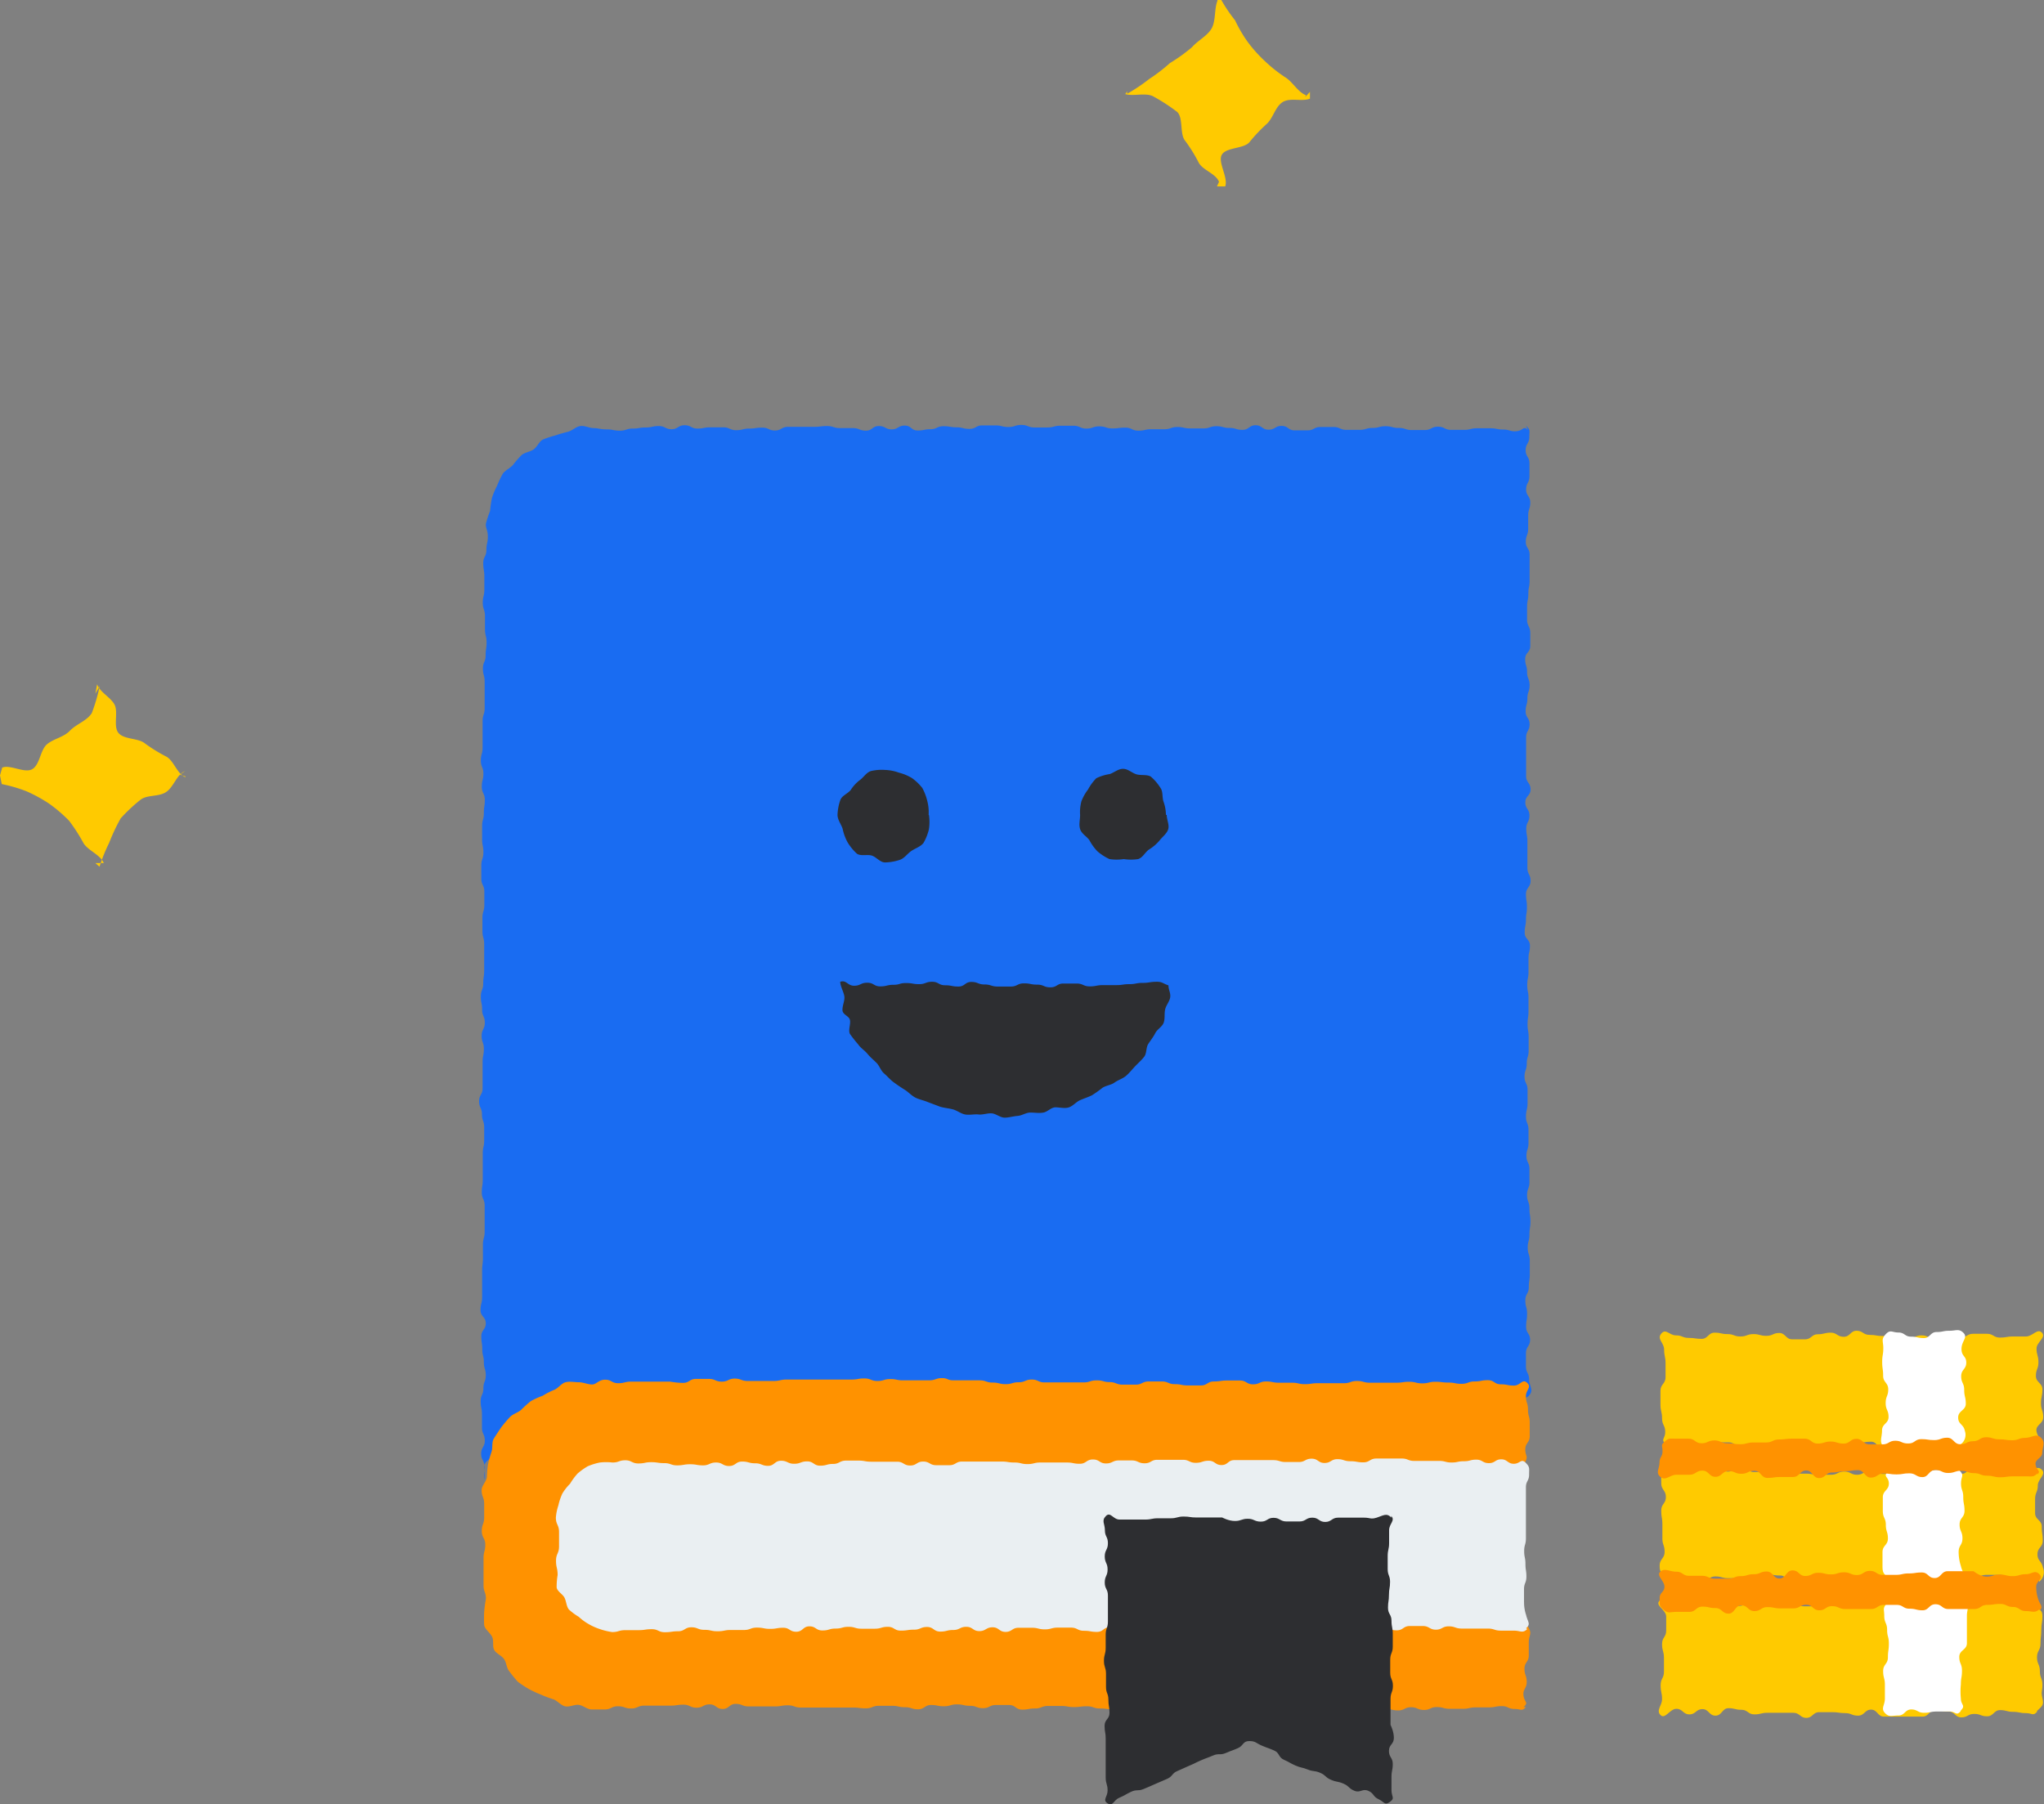 <svg viewBox="0 0 128.59 113.53" xmlns="http://www.w3.org/2000/svg"><rect x="0" y="0" width="128.59" height="113.53" fill="#808080" stroke="none"/><g fill-rule="evenodd" transform="translate(-2 -1.14)"><path d="m13.68 50-.36-.11.32-.23c-.52.21-.71 1-1.19 1.32s-1.22.15-1.64.51a10.19 10.19 0 0 0 -1.22 1.15 12 12 0 0 0 -.72 1.53 10.59 10.59 0 0 0 -.61 1.51l-.26-.23h.53c-.21-.52-1-.79-1.28-1.26a11.15 11.15 0 0 0 -.9-1.4 9.32 9.32 0 0 0 -1.26-1.08 9.41 9.41 0 0 0 -1.43-.78 9.18 9.18 0 0 0 -1.55-.45l-.11-.55.14-.49c.52-.2 1.41.38 1.89.1s.5-1.2.92-1.56 1.05-.44 1.45-.86 1.09-.63 1.38-1.12a11.26 11.26 0 0 0 .49-1.68l-.27.47.11-.59c.2.52.8.78 1.08 1.25s-.09 1.4.27 1.82 1.25.3 1.67.66a10.16 10.16 0 0 0 1.35.83c.47.28.66 1.07 1.17 1.28" fill="#ffca00"/><path d="m84.11 7.25.3-.33v.43c-.52.2-1.24-.08-1.71.21s-.6 1-1 1.37a9.88 9.88 0 0 0 -1.09 1.15c-.35.43-1.46.32-1.74.79s.41 1.43.21 2h-.52l.13-.29c-.21-.52-1-.72-1.27-1.19a9.83 9.83 0 0 0 -.86-1.39c-.36-.42-.1-1.48-.52-1.83a11.78 11.78 0 0 0 -1.46-.95c-.48-.28-1.28 0-1.79-.16l.12-.17v.15a10.86 10.86 0 0 0 1.39-.93 10.67 10.67 0 0 0 1.3-1 10.74 10.74 0 0 0 1.39-1c.36-.42 1-.73 1.25-1.21s.15-1.2.35-1.71v-.11h.21a9.81 9.81 0 0 0 .9 1.34 8.61 8.61 0 0 0 .81 1.38 8.81 8.81 0 0 0 1.08 1.2 9 9 0 0 0 1.26 1c.47.28.79.93 1.31 1.13" fill="#ffca00"/><path d="m98 27.93c.3.29.21.3.21.71s-.23.42-.23.83.24.41.24.82 0 .41 0 .82-.21.42-.21.83.26.41.26.82-.13.41-.13.82v.83c0 .41-.15.41-.15.82s.24.41.24.81 0 .41 0 .82 0 .41 0 .82-.08.41-.08.82-.08.41-.08.82 0 .41 0 .82.2.41.2.82v.83c0 .41-.32.41-.32.82s.12.41.12.82.16.42.16.83-.14.41-.14.82-.11.41-.11.82.25.41.25.82-.22.41-.22.82 0 .41 0 .82 0 .41 0 .82 0 .41 0 .81.28.41.28.82-.33.41-.33.82.26.42.26.83-.2.41-.2.82.07.41.07.82 0 .41 0 .82 0 .42 0 .83.2.41.2.82-.29.43-.29.83.06.41.06.82-.06.41-.06.78-.08.42-.08.83.33.41.33.82-.09.41-.09.82v.82c0 .42-.08.42-.08.83s.08.41.08.82 0 .42 0 .83-.06.41-.06.82.07.42.07.83 0 .41 0 .82-.12.42-.12.83-.14.41-.14.82.19.42.19.83 0 .41 0 .83-.1.45-.1.86.16.41.16.83 0 .41 0 .82-.13.41-.13.82.19.41.19.82 0 .41 0 .82-.15.42-.15.83.15.41.15.83.06.41.06.82-.06.42-.06.83-.11.41-.11.82.13.42.13.83 0 .42 0 .83-.06.42-.06.83-.22.41-.22.83.11.41.11.83-.06.41-.06.83.25.41.25.82-.26.42-.26.84 0 .41 0 .83.2.42.2.83.31.65 0 1-.52-.07-.93-.07-.4 0-.81 0h-.82c-.41 0-.41.08-.82.08s-.41.07-.82.07-.4 0-.81 0h-.82c-.4 0-.4-.14-.81-.14s-.4-.1-.81-.1-.41.33-.81.33-.41 0-.82 0-.4-.17-.81-.17-.41 0-.81 0-.41.18-.82.18-.41-.09-.82-.09-.41-.12-.82-.12-.41.19-.81.19h-.82c-.41 0-.41-.19-.82-.19s-.4.22-.81.22-.41-.08-.81-.08-.41.12-.82.12-.4-.09-.81-.09-.41-.1-.81-.1-.41.06-.82.06-.4 0-.81 0-.41.13-.81.13h-.82c-.41 0-.41-.14-.81-.14s-.41-.11-.82-.11-.41.07-.82.07-.41 0-.82 0-.41.07-.82.07-.41-.06-.82-.06-.4.08-.81.08-.41-.22-.82-.22-.41.13-.82.13-.4.07-.81.07-.41-.09-.82-.09-.41.23-.82.23-.4-.08-.81-.08-.41.06-.82.06-.41-.32-.82-.32-.41.19-.82.19-.41.06-.82.06-.41-.07-.82-.07-.41 0-.82 0-.41.14-.82.14-.41 0-.82 0-.41-.24-.82-.24-.41 0-.82 0h-.85c-.41 0-.41.22-.82.22s-.4-.07-.81-.07-.41-.07-.81-.07-.41-.06-.82-.06-.41.18-.82.18-.41-.16-.82-.16-.41 0-.82 0-.41-.15-.82-.15-.41.19-.82.19-.41 0-.82 0-.41 0-.82 0-.42-.2-.83-.2-.41.05-.82.05-.41 0-.82 0-.42.12-.83.12-.41-.16-.82-.16-.41.1-.82.1-.42.23-.83.23-.41 0-.83 0-.41-.25-.83-.25-.55.31-.83.33-.6-.24-.88-.19-.51.29-.78.37-.54.16-.8.27-.59.11-.83.25a7 7 0 0 0 -.68.54c-.22.18-.22.58-.41.79s-.55.27-.7.51-.07.59-.19.85-.51.4-.59.68.05.64 0 .92a3.34 3.34 0 0 1 0-.8c0-.41-.21-.41-.21-.82s.23-.42.23-.83-.18-.41-.18-.82 0-.41 0-.83-.08-.41-.08-.82.17-.41.17-.82.15-.41.15-.82-.12-.41-.12-.82-.1-.41-.1-.81-.06-.41-.06-.82.28-.41.28-.82-.33-.42-.33-.83.1-.41.1-.82 0-.41 0-.82 0-.42 0-.83.05-.41.05-.82 0-.41 0-.82.11-.42.11-.83v-.82c0-.41 0-.41 0-.82s-.18-.41-.18-.82.06-.41.06-.82 0-.41 0-.82 0-.41 0-.82.09-.41.09-.82 0-.41 0-.82-.14-.41-.14-.82-.18-.41-.18-.82.22-.41.22-.82 0-.42 0-.83 0-.41 0-.82.08-.42.08-.83-.14-.41-.14-.82.2-.42.2-.83-.17-.41-.17-.82-.08-.41-.08-.82.15-.42.15-.83.06-.41.06-.82v-.82c0-.42 0-.42 0-.83s-.11-.41-.11-.82 0-.42 0-.83.12-.41.12-.83 0-.41 0-.82-.19-.41-.19-.83 0-.41 0-.82.13-.41.13-.83-.08-.41-.08-.82 0-.42 0-.83.11-.41.11-.83.06-.41.06-.82-.19-.42-.19-.83.1-.41.1-.82-.16-.41-.16-.82.11-.41.11-.82 0-.42 0-.83 0-.41 0-.83.13-.41.13-.82 0-.42 0-.83 0-.41 0-.83-.11-.41-.11-.83.17-.41.17-.82.06-.42.06-.83-.1-.42-.1-.83 0-.42 0-.83-.14-.42-.14-.83.1-.42.1-.83 0-.42 0-.83-.07-.42-.07-.83.2-.42.2-.84.09-.42.09-.84-.16-.55-.12-.82a6.48 6.48 0 0 1 .26-.78 7.54 7.54 0 0 1 .12-.83 5.09 5.09 0 0 1 .32-.76 6.61 6.61 0 0 1 .36-.76c.16-.22.46-.35.64-.55a6.48 6.48 0 0 1 .54-.62c.21-.18.53-.2.76-.36s.34-.49.58-.62a6.64 6.64 0 0 1 .79-.26c.25-.09.52-.16.79-.23s.5-.32.78-.36.56.13.84.13.41.08.82.08.41.08.82.08.41-.13.81-.13.41-.07.82-.07.41-.09.82-.09.41.2.81.2.41-.25.82-.25.41.21.81.21.41-.08.81-.08.41 0 .81 0 .41.18.82.18.41-.1.81-.1.41-.06.82-.06.41.18.81.18.41-.23.82-.23.41 0 .82 0 .41 0 .82 0 .4-.05.81-.05.41.13.82.13.41 0 .81 0 .41.16.82.16.4-.29.81-.29.41.21.81.21.41-.24.82-.24.4.31.81.31.41-.08.81-.08.41-.19.82-.19.41.07.81.07.41.1.82.1.41-.22.81-.22.41 0 .82 0 .41.1.82.1.41-.13.82-.13.41.16.82.16h.81c.41 0 .41-.11.82-.11s.41 0 .82 0 .41.18.82.18.4-.14.81-.14.41.13.82.13.41-.05.82-.05.41.19.82.19.41-.09.82-.09h.82c.41 0 .41-.14.81-.14s.41.09.82.09h.82c.41 0 .41-.14.82-.14s.41.11.82.11.41.12.82.12.41-.29.82-.29.41.28.82.28.41-.24.82-.24.41.28.81.28.41 0 .82 0 .41-.21.81-.21h.82c.41 0 .41.18.83.18s.4 0 .81 0 .41-.12.82-.12.41-.11.82-.11.41.11.83.11.41.13.82.13h.82c.41 0 .41-.21.83-.21s.41.2.82.2.41 0 .82 0 .41-.1.82-.1h.83c.41 0 .41.08.82.08s.45.15.86.1.4-.36.69-.07" fill="#196cf2"/><path d="m98 108.56c-.28.29-.3.12-.71.12s-.41-.18-.81-.18-.41.08-.82.08-.41 0-.82 0-.41.09-.82.09-.4 0-.81 0-.41-.11-.82-.11-.4.18-.81.18-.41-.17-.81-.17-.41.2-.81.2-.41-.1-.82-.1-.4-.18-.81-.18-.41.09-.82.09-.4.06-.81.06-.41.08-.82.08-.41 0-.82 0-.41-.23-.82-.23-.4.1-.81.1-.41.16-.82.16-.4-.06-.81-.06-.41-.18-.82-.18-.4 0-.81 0-.41 0-.81 0-.41 0-.82 0-.4 0-.81 0-.41.17-.81.17-.41-.27-.82-.27-.4.3-.81.3-.41-.17-.82-.17-.41-.08-.81-.08-.41.17-.82.17-.41.07-.82.07-.41-.05-.82-.05-.41-.14-.82-.14-.41.05-.82.05-.4-.07-.81-.07h-.82c-.41 0-.41.16-.82.16s-.4.07-.81.07-.41-.29-.82-.29-.41 0-.82 0-.41.2-.82.2-.41-.15-.82-.15-.41-.09-.82-.09-.41.12-.82.12-.41-.08-.81-.08-.41.27-.82.27-.41-.13-.82-.13-.41-.09-.82-.09h-.82c-.41 0-.41.16-.82.16s-.41-.05-.82-.05-.41 0-.82 0-.41 0-.82 0h-.81c-.41 0-.41 0-.82 0s-.41-.14-.82-.14-.41.07-.82.07-.41 0-.82 0h-.82c-.41 0-.41-.16-.82-.16s-.41.32-.82.32-.41-.29-.82-.29-.41.21-.82.21-.42-.19-.83-.19-.41.06-.82.06-.41 0-.82 0-.41 0-.82 0-.42.18-.83.18-.41-.14-.83-.14-.41.2-.83.2-.41 0-.83 0c-.27 0-.54-.26-.81-.29s-.59.16-.86.09-.47-.34-.73-.44a7.15 7.15 0 0 1 -.77-.29 7.43 7.43 0 0 1 -.76-.35 7.66 7.66 0 0 1 -.7-.46 8.34 8.34 0 0 1 -.53-.65c-.19-.21-.18-.55-.34-.78s-.49-.34-.62-.58 0-.58-.14-.84-.43-.44-.49-.71a7.87 7.87 0 0 1 0-.84 8.22 8.22 0 0 1 .11-.83c0-.42-.15-.42-.15-.85s0-.43 0-.85v-.85c0-.43.11-.43.11-.85s-.22-.43-.22-.86.15-.43.15-.85 0-.43 0-.86-.16-.43-.16-.86c0-.28.29-.53.33-.81a7.38 7.38 0 0 1 .07-.81 7.76 7.76 0 0 1 .22-.79c.09-.25 0-.6.15-.84s.31-.48.46-.7a8.3 8.3 0 0 1 .54-.64c.19-.21.51-.28.71-.46a8 8 0 0 1 .61-.55 5.07 5.07 0 0 1 .75-.34 4.89 4.89 0 0 1 .72-.37c.26-.1.45-.41.72-.48s.57 0 .84 0 .56.14.83.14.41-.3.82-.3.41.22.82.22.41-.1.82-.1.41 0 .81 0h.82.82s.41.08.81.08.41-.25.81-.25h.82c.4 0 .4.17.81.17s.41-.19.81-.19.41.15.82.15.4 0 .81 0 .41 0 .82 0 .41-.09.82-.09.41 0 .81 0 .41 0 .82 0 .41 0 .82 0 .41 0 .81 0 .41 0 .82 0 .4-.07.81-.07.41.16.82.16.4-.12.81-.12.4.08.81.08.41 0 .82 0 .4 0 .81 0 .41-.14.81-.14.32.14.74.14.41 0 .81 0 .41 0 .82 0 .41.14.82.14.41.1.82.1.41-.12.82-.12.41-.17.82-.17.4.18.81.18.41 0 .82 0 .41 0 .82 0 .4 0 .81 0 .4-.13.83-.13.41.11.81.11.41.16.82.16.41 0 .82 0 .41-.2.82-.2.41 0 .82 0 .41.17.82.17.41.08.82.08h.82c.41 0 .41-.25.82-.25s.41-.06.82-.06.41 0 .82 0 .41.24.82.24.41-.18.82-.18.41.08.82.08.4 0 .81 0 .41.09.81.09.41-.06.82-.06.41 0 .82 0 .41 0 .82 0 .41-.14.82-.14.41.11.82.11h1.65c.41 0 .41-.06.82-.06s.41.1.82.1.41-.1.82-.1.42.05.83.05.41.08.82.08.41-.15.82-.15.41-.08.83-.08.41.26.82.26.42.08.83.08.53-.46.83-.17-.08.43-.08.84.13.42.13.84.11.41.11.83 0 .42 0 .84-.28.42-.28.84.2.4 0 .78-.14.4-.47.66-.36.23-.69.5-.31.28-.63.55-.46.11-.79.38-.29.3-.61.57-.32.28-.64.55-.26.35-.59.62-.29.31-.62.58-.41.16-.74.43-.35.24-.68.51-.71.17-.69.6.34.36.7.59.42.14.78.36.31.3.68.53.41.15.76.38.47.06.83.29.27.36.63.59.37.21.73.44.36.24.72.47.42.13.78.37.55.12.76.49 0 .47 0 .89 0 .41 0 .83-.27.42-.27.84.14.41.14.83-.26.45-.2.87.34.41 0 .71" fill="#ff9200"/><path d="m98.08 103.65c-.29.29-.43.1-.84.1h-.82c-.41 0-.41-.13-.82-.13s-.41 0-.82 0-.41 0-.82 0-.41-.14-.82-.14-.41.21-.81.21-.41-.23-.82-.23-.41 0-.82 0-.41.27-.82.27-.41-.12-.82-.12-.41-.09-.82-.09-.41 0-.82 0h-.82c-.41 0-.41 0-.82 0s-.41 0-.82 0-.41.16-.82.16-.41-.21-.82-.21-.41.25-.82.25-.41 0-.82 0-.41-.1-.82-.1-.4 0-.81 0-.41-.13-.82-.13-.41.23-.82.23-.41-.29-.82-.29-.41.25-.82.25-.41.1-.81.1-.41 0-.82 0-.42-.18-.83-.18-.41-.06-.82-.06-.41.09-.82.09-.42-.1-.83-.1-.41.3-.82.3-.41-.07-.82-.07-.41-.2-.82-.2-.41 0-.82 0-.41.11-.82.11-.41-.1-.82-.1-.41 0-.83 0-.41.26-.82.26-.41-.29-.82-.29-.42.24-.83.24-.41-.27-.82-.27-.41.2-.82.2-.41.1-.82.1-.42-.29-.83-.29-.41.17-.82.17-.41.06-.83.06-.41-.24-.82-.24-.41.12-.83.12h-.82c-.41 0-.41-.12-.82-.12s-.4.11-.81.11-.41.12-.83.12-.41-.26-.82-.26-.41.34-.83.34-.41-.25-.82-.25-.41.07-.82.07-.41-.08-.83-.08-.41.15-.82.15-.42 0-.83 0-.41.08-.83.08-.41-.09-.83-.09-.41-.16-.82-.16-.42.25-.83.25-.41.06-.83.06-.41-.19-.83-.19-.41.06-.83.06h-.83c-.42 0-.42.12-.83.12a4.23 4.23 0 0 1 -.78-.19 3.77 3.77 0 0 1 -.71-.32 3.31 3.31 0 0 1 -.61-.45 3.56 3.56 0 0 1 -.62-.46c-.16-.2-.16-.5-.27-.73s-.44-.39-.5-.64a4.38 4.38 0 0 1 .06-.8c0-.45-.1-.45-.1-.9s.19-.45.19-.9 0-.46 0-.91-.2-.45-.2-.91a3.29 3.29 0 0 1 .16-.77 3.58 3.58 0 0 1 .25-.74 3.15 3.15 0 0 1 .48-.61 4.21 4.21 0 0 1 .47-.64 4.15 4.15 0 0 1 .64-.46 3.84 3.84 0 0 1 .77-.24 3.49 3.49 0 0 1 .79 0c.41 0 .41-.14.81-.14s.41.2.82.2.41-.08.81-.08.41.06.82.06.41.14.81.14.41-.07.82-.07.41.07.81.07.41-.18.82-.18.41.22.82.22.41-.28.82-.28.41.11.82.11.41.16.81.16.41-.32.82-.32.41.19.82.19.41-.15.82-.15.41.27.82.27.41-.11.81-.11.41-.21.82-.21h.77c.41 0 .41.07.81.07s.41 0 .82 0h.81c.41 0 .41.24.82.24s.41-.25.82-.25.41.23.82.23.41 0 .82 0 .4-.23.81-.23.41 0 .82 0 .42 0 .83 0 .4 0 .82 0 .41.06.82.06.41.1.82.1.41-.1.82-.1.41 0 .82 0h.82c.42 0 .42.08.83.08s.41-.27.83-.27.41.25.82.25.41-.19.81-.19h.81c.4 0 .4.18.81.18s.4-.22.8-.22.4 0 .8 0 .41 0 .81 0 .4.19.81.19.4-.13.81-.13.4.27.81.27.4-.31.8-.31.41 0 .81 0 .41 0 .82 0 .4 0 .81 0 .4.12.81.12h.81c.4 0 .4-.21.81-.21s.41.27.81.27.41-.24.81-.24.41.13.82.13.4.07.81.07.41-.24.82-.24h1.6c.39 0 .39.15.78.15s.39 0 .78 0 .39 0 .79 0 .39.1.78.1.39-.08.78-.08.39-.1.78-.1.39.22.79.22.39-.24.78-.24.4.28.79.28.46-.35.74-.07.22.35.22.75-.2.4-.2.8 0 .4 0 .8 0 .4 0 .8 0 .4 0 .81 0 .4 0 .8-.11.4-.11.8.08.41.08.81.06.4.06.8-.15.4-.15.8 0 .41 0 .81a2.45 2.45 0 0 0 .13.81c.1.44.31.55 0 .83" fill="#eaeff2"/><path d="m89.52 96.53c.28.29-.13.49-.13.9s0 .41 0 .81-.09.41-.09.82v.81c0 .41.15.41.15.81s-.07.41-.07.82-.06.4-.06.81.22.41.22.82.08.41.08.82 0 .41 0 .81-.16.41-.16.82 0 .41 0 .82.17.41.17.82-.15.41-.15.82v.82.82s.21.41.21.82-.31.41-.31.82.24.41.24.82-.08.41-.08.82 0 .41 0 .83.24.5-.1.74-.34 0-.71-.17-.28-.37-.65-.53-.5.15-.87 0-.32-.29-.69-.45-.4-.08-.78-.24-.31-.28-.68-.44-.42-.06-.79-.21-.4-.09-.77-.25-.35-.2-.72-.36-.26-.43-.63-.59-.38-.14-.76-.3-.39-.29-.8-.29-.35.29-.72.45-.38.14-.75.3-.44 0-.81.16-.38.14-.75.3-.36.18-.74.34l-.74.33c-.37.15-.29.34-.66.5l-.74.32c-.37.16-.37.17-.74.32s-.43 0-.8.18-.36.21-.73.37-.39.57-.73.35 0-.4 0-.81-.12-.41-.12-.82 0-.41 0-.82 0-.4 0-.81 0-.4 0-.81-.07-.4-.07-.81.31-.41.31-.82-.07-.41-.07-.82-.15-.4-.15-.81 0-.41 0-.82-.13-.41-.13-.82.11-.4.11-.82v-.83c0-.41.14-.41.14-.82s0-.41 0-.82 0-.41 0-.82-.2-.41-.2-.82.18-.41.18-.82-.18-.41-.18-.82.2-.41.2-.83-.19-.41-.19-.82-.23-.59.06-.89.46.22.86.22.41 0 .81 0 .41 0 .81 0 .4-.08.8-.08h.8c.41 0 .41-.11.81-.11s.4.06.81.06h.81.81s.4.22.8.22.41-.14.81-.14.41.18.82.18.4-.24.8-.24.41.23.82.23.4 0 .81 0 .4-.24.81-.24.41.27.81.27.41-.27.81-.27.41 0 .81 0 .41 0 .82 0 .41.12.8 0 .63-.33.92 0" fill="#2d2e31"/><path d="m130.16 108.85c-.27.3-.3.09-.71.09s-.41-.08-.81-.08-.41-.11-.81-.11-.41.39-.82.39-.4-.15-.81-.15-.41.22-.81.22-.41-.37-.82-.37-.4-.08-.81-.08-.41.4-.81.4-.41 0-.82 0-.4 0-.81 0-.4 0-.8 0-.41-.44-.81-.44-.41.38-.82.38-.41-.16-.81-.16-.41-.06-.82-.06h-.81c-.41 0-.41.36-.81.36s-.41-.32-.82-.32-.41 0-.82 0-.4 0-.81 0-.41.1-.82.1-.41-.29-.82-.29-.41-.1-.81-.1-.41.47-.82.47-.41-.41-.82-.41-.41.33-.82.33-.41-.35-.82-.35-.71.69-1 .39.1-.59.1-1-.09-.43-.09-.87.21-.43.21-.86 0-.43 0-.86-.12-.43-.12-.87.26-.43.26-.86 0-.44 0-.87-.72-.7-.42-1 .55.24 1 .24.41-.29.81-.29.41.36.81.36.41-.37.81-.37.41.46.82.46.41-.08.81-.08.41-.45.82-.45.4.17.81.17.41.23.81.23.41-.1.82-.1.4.18.8.18.41 0 .81 0 .41-.46.81-.46.41.5.82.5.41-.22.81-.22.41.1.82.1.4-.16.81-.16.41.14.81.14.41.14.82.14.41-.48.82-.48.4.48.81.48.41-.07.82-.07.41-.11.82-.11.4.14.81.14.41-.11.82-.11.41-.29.82-.29.41.2.82.2.41-.18.82-.18.35 0 .63.32.47.25.47.68-.07.43-.07.87-.05.43-.05.86-.22.43-.22.86.18.43.18.87.16.43.16.86-.1.41 0 .84 0 .49-.35.81" fill="#ffca00"/><path d="m125.33 108.84c-.27.29-.29 0-.69 0s-.4 0-.79 0-.41.08-.81.08-.4-.21-.8-.21-.4.38-.81.38-.58.13-.85-.16 0-.48 0-.91 0-.43 0-.86-.11-.44-.11-.87.3-.43.3-.86.06-.43.06-.87-.11-.43-.11-.86-.18-.44-.18-.87-.12-.48.17-.8.32 0 .72 0 .4 0 .79 0 .41-.29.81-.29.4.27.8.27.4 0 .81 0 .68-.5 1-.2.1.57.1 1 0 .43 0 .87 0 .43 0 .86-.48.43-.48.86.17.43.17.87-.07.43-.07.86a4.39 4.39 0 0 0 0 .89c0 .41.32.43 0 .75" fill="#fff"/><path d="m130.25 100.49c-.27.3-.39 0-.8 0s-.41.06-.81.06-.41-.31-.81-.31h-.83c-.4 0-.4.14-.81.14s-.41-.17-.81-.17-.41 0-.82 0-.4.48-.81.48-.41 0-.81 0-.41-.45-.82-.45-.4.21-.81.21-.4-.13-.8-.13-.41.1-.81.1-.41 0-.82 0-.41.13-.81.13-.41 0-.82 0-.4-.3-.81-.3-.41.29-.81.29-.41.16-.82.16-.41-.42-.82-.42-.4-.06-.81-.06-.41.44-.82.44-.41-.21-.82-.21-.4 0-.81 0-.41-.11-.82-.11-.41.3-.82.3-.41-.17-.82-.17-.41.18-.82.18-.38 0-.66-.28-.38-.28-.38-.71.31-.44.31-.87-.14-.43-.14-.86 0-.43 0-.86-.07-.43-.07-.87.29-.43.29-.86-.29-.44-.29-.87-.06-.46.24-.78.3 0 .71 0 .41-.11.81-.11.41-.25.81-.25.41.14.81.14.41.27.82.27.41-.34.81-.34.41.37.82.37.4 0 .81 0 .41.1.81.1.41 0 .82 0h.8c.41 0 .41.07.81.07s.41 0 .81 0 .41-.2.82-.2.41.2.81.2.41-.24.82-.24.4.19.81.19.41-.08.81-.08.41.18.82.18.41 0 .82 0 .4-.28.81-.28.41 0 .82 0 .41.18.82.18.4-.35.81-.35.41.19.82.19.41.2.82.2.41-.07.82-.07.41-.12.82-.12.7-.42 1-.12-.25.59-.25 1-.17.43-.17.86 0 .44 0 .87.42.43.42.86.06.43.06.87-.33.43-.33.86.25.4.34.83a.77.77 0 0 1 -.23.9" fill="#ffca00"/><path d="m125.45 100.51c-.27.29-.41-.25-.81-.25s-.4.35-.79.35-.41.09-.81.09-.4 0-.8 0-.41-.22-.81-.22-.4.23-.67-.06-.33-.31-.33-.74v-.87c0-.43.34-.43.34-.86s-.13-.43-.13-.86-.19-.43-.19-.87 0-.43 0-.86.38-.44.38-.87-.38-.41-.08-.73.25-.22.65-.22.39.18.79.18.41.15.81.15.4-.23.8-.23.41.14.81.14.43-.36.7-.07.06.34.06.77.14.43.14.86.08.44.08.87-.31.43-.31.86.18.43.18.87-.24.43-.24.86a2.89 2.89 0 0 0 .14.88c.1.46.35.55.06.87" fill="#fff"/><path d="m130.23 92.06c-.28.29-.37.09-.78.09s-.41.15-.81.15-.41-.48-.81-.48-.41.18-.82.18-.4.35-.81.35-.41 0-.81 0-.41 0-.82 0-.4-.16-.81-.16-.41-.32-.81-.32-.41.28-.82.28-.4-.06-.81-.06-.4.24-.8.24-.41-.47-.81-.47-.41.07-.82.07-.41.12-.81.12-.41 0-.82 0h-.81c-.41 0-.41-.11-.81-.11s-.41.16-.82.16-.41 0-.82 0-.4-.14-.81-.14-.41 0-.82 0-.41.22-.82.22-.41-.28-.81-.28-.41 0-.82 0-.41.27-.82.27-.41-.07-.82-.07-.41.22-.82.22-.41 0-.7-.32 0-.32 0-.75-.2-.43-.2-.86-.1-.43-.1-.87 0-.43 0-.86.32-.43.32-.86 0-.44 0-.87-.09-.44-.09-.87-.47-.65-.18-1 .51.11.92.11.41.16.81.16.41.06.81.06.41-.39.82-.39.4.09.81.09.4.15.81.15.41-.15.82-.15.4.11.81.11.41-.18.81-.18.41.4.82.4h.8c.41 0 .41-.32.81-.32s.41-.1.81-.1.41.26.82.26.41-.38.81-.38.41.26.82.26.4.07.81.07.41.09.81.09.41.07.82.07.41-.2.82-.2.4.18.81.18.41-.2.82-.2.41.16.82.16.4-.24.81-.24h.86c.41 0 .41.24.82.24s.41-.07.82-.07.41 0 .82 0 .72-.54 1-.24-.34.6-.34 1 .12.43.12.86-.16.43-.16.86.41.43.41.86-.09.44-.09.87.14.43.14.87-.5.47-.42.9.43.49.13.81" fill="#ffca00"/><path d="m125.37 92c-.27.29-.33-.17-.73-.17s-.4.39-.79.39-.41-.15-.81-.15-.4-.1-.8-.1-.4 0-.81 0-.66.48-.94.19-.09-.56-.09-1 .41-.43.41-.86-.18-.43-.18-.87.16-.43.16-.86-.32-.43-.32-.86-.06-.44-.06-.87.07-.44.07-.87-.15-.55.15-.87.4-.11.8-.11.4.26.79.26.41.09.81.09.4-.38.8-.38.4-.08.81-.08.61-.15.89.14-.13.51-.13 1 .3.43.3.86-.32.43-.32.86.19.43.19.86.1.44.1.87-.48.43-.48.87.34.41.42.84a.74.74 0 0 1 -.24.83" fill="#fff"/><path d="m130.31 102.4c-.31.27-.45.12-.86.12s-.41-.26-.81-.26-.41-.19-.81-.19-.41.06-.82.06-.4.26-.81.26h-1.63c-.4 0-.4-.3-.81-.3s-.41.38-.81.38-.41-.1-.82-.1-.4-.24-.81-.24-.4 0-.8 0-.41.26-.81.26-.41 0-.82 0-.41 0-.81 0-.41-.18-.82-.18-.4.26-.81.26-.41-.35-.81-.35-.41.23-.82.23h-.82c-.4 0-.4-.08-.81-.08s-.41.25-.82.25-.41-.36-.82-.36-.41.52-.81.52-.41-.35-.82-.35-.41-.09-.82-.09-.41.33-.82.33-.41 0-.82 0-.51.13-.82-.15-.23-.35-.23-.72.3-.36.3-.72-.53-.69-.26-.94.59 0 1 0 .41.26.81.26h.81c.41 0 .41.18.81.18s.41 0 .82 0 .41-.16.81-.16.41-.12.82-.12.4-.17.81-.17.41.44.81.44.41-.51.82-.51.4.35.8.35.41-.2.81-.2.41.1.81.1.41-.13.82-.13.41.17.81.17.41-.26.82-.26.4.25.81.25.41 0 .81 0 .41-.09.82-.09.41-.06.82-.06.4.35.81.35.41-.43.82-.43h.82.81s.41.34.82.34.41-.13.82-.13.41.1.82.1.41-.12.82-.12.56-.3.86 0-.2.41-.2.77a2.39 2.39 0 0 0 .11.75c.11.4.37.52.1.76" fill="#ff9200"/><path d="m130.2 93.84c-.3.27-.34.2-.75.2s-.41 0-.81 0-.41.06-.81.06-.41-.1-.83-.1-.4-.16-.81-.16-.41-.15-.81-.15-.41.14-.82.14-.4-.19-.81-.19-.41.45-.81.45-.41-.24-.82-.24-.4.07-.81.07-.4-.06-.8-.06-.41.26-.81.26-.41-.47-.82-.47-.41.07-.81.07-.41.08-.82.08-.4.35-.81.35-.41-.48-.81-.48-.41.41-.82.41h-.81c-.4 0-.4.06-.81.06s-.41-.45-.82-.45-.41.19-.82.19-.4-.17-.81-.17-.41.36-.82.36-.41-.39-.82-.39-.41.26-.82.26h-.82c-.41 0-.67.41-1 .14s-.06-.53-.06-.9.19-.36.19-.72-.14-.36.13-.6.29-.19.7-.19.41 0 .81 0 .41.29.81.29.41-.18.81-.18.41.18.82.18.4.06.81.06.41-.11.82-.11.4 0 .81 0 .41-.19.81-.19.41-.05.82-.05.4 0 .8 0 .41.31.81.31.41-.13.81-.13.41.13.82.13.41-.3.81-.3.41.35.82.35.4 0 .81 0 .41-.23.81-.23.41.18.82.18.41-.28.82-.28.4.06.81.06.41-.15.82-.15.41.41.82.41.4-.19.81-.19.41-.25.82-.25.41.13.82.13.41.06.82.06.41-.15.82-.15.7-.32 1 0 .07.57.07.93-.48.4-.42.76.37.38.1.63" fill="#ff9200"/><g fill="#2d2e31"><path d="m60.44 52.42a3 3 0 0 1 0 .9 3.22 3.22 0 0 1 -.34.86c-.18.24-.52.34-.77.51s-.44.47-.73.56a3.12 3.12 0 0 1 -.92.16c-.31 0-.55-.34-.83-.43s-.7.05-.94-.12a3.15 3.15 0 0 1 -.59-.72 3.09 3.09 0 0 1 -.31-.85c-.09-.28-.32-.56-.32-.87a3.12 3.12 0 0 1 .17-.92c.09-.29.48-.42.66-.65a2.41 2.41 0 0 1 .57-.62c.24-.17.41-.48.7-.57a2.88 2.88 0 0 1 .89-.07 2.8 2.8 0 0 1 .87.17 3 3 0 0 1 .82.34 3.19 3.19 0 0 1 .65.62 3.25 3.25 0 0 1 .32.84 2.68 2.68 0 0 1 .08.86"/><path d="m75.4 52.42c0 .31.18.63.09.91s-.38.48-.55.71a2.73 2.73 0 0 1 -.66.56c-.24.17-.39.51-.68.6a3.08 3.08 0 0 1 -.9 0 3.08 3.08 0 0 1 -.9 0 3.19 3.19 0 0 1 -.76-.49 3.06 3.06 0 0 1 -.51-.71c-.18-.24-.49-.4-.58-.69s0-.58 0-.89a2.65 2.65 0 0 1 .08-.85 2.9 2.9 0 0 1 .42-.75 3.09 3.09 0 0 1 .52-.71 2.94 2.94 0 0 1 .84-.26c.28-.09.53-.33.84-.33s.55.25.83.34.68 0 .92.15a3.09 3.09 0 0 1 .6.7c.18.24.1.59.2.88a2.54 2.54 0 0 1 .15.83"/><path d="m75.51 63.15c0 .28.14.46.11.73s-.26.51-.32.78 0 .57-.09.83-.41.42-.53.66-.29.45-.44.68-.09.59-.26.81-.38.4-.57.6-.36.42-.57.6-.5.26-.72.42-.52.18-.76.33a7.85 7.85 0 0 1 -.66.47c-.24.12-.5.2-.75.31s-.44.36-.7.45-.58 0-.85 0-.49.28-.76.33-.54 0-.82 0-.52.19-.8.21-.55.11-.82.11-.54-.25-.81-.27-.56.1-.83.07-.57.05-.84 0-.51-.25-.77-.32-.55-.09-.81-.17l-.77-.29c-.26-.11-.54-.16-.78-.28s-.45-.36-.68-.5-.46-.3-.68-.46-.4-.38-.61-.56-.29-.48-.48-.67-.4-.36-.57-.57-.43-.36-.58-.59a7.91 7.91 0 0 1 -.52-.66c-.12-.24.06-.62 0-.88s-.47-.32-.47-.63.15-.57.12-.84-.26-.65-.26-.93c.39-.13.46.25.87.25s.41-.19.83-.19.41.23.82.23.42-.1.83-.1.36-.11.79-.11.41.07.82.07.41-.15.82-.15.41.22.82.22.41.08.83.08.41-.29.82-.29.42.16.83.16.41.13.83.13.41 0 .82 0 .41-.2.83-.2.41.08.83.08.41.17.83.17.41-.24.82-.24.42 0 .83 0 .42.18.83.18.42-.08.83-.08h.83c.42 0 .42-.06.83-.06s.42-.08.83-.08.42-.06.84-.07.4.1.8.23"/></g></g></svg>